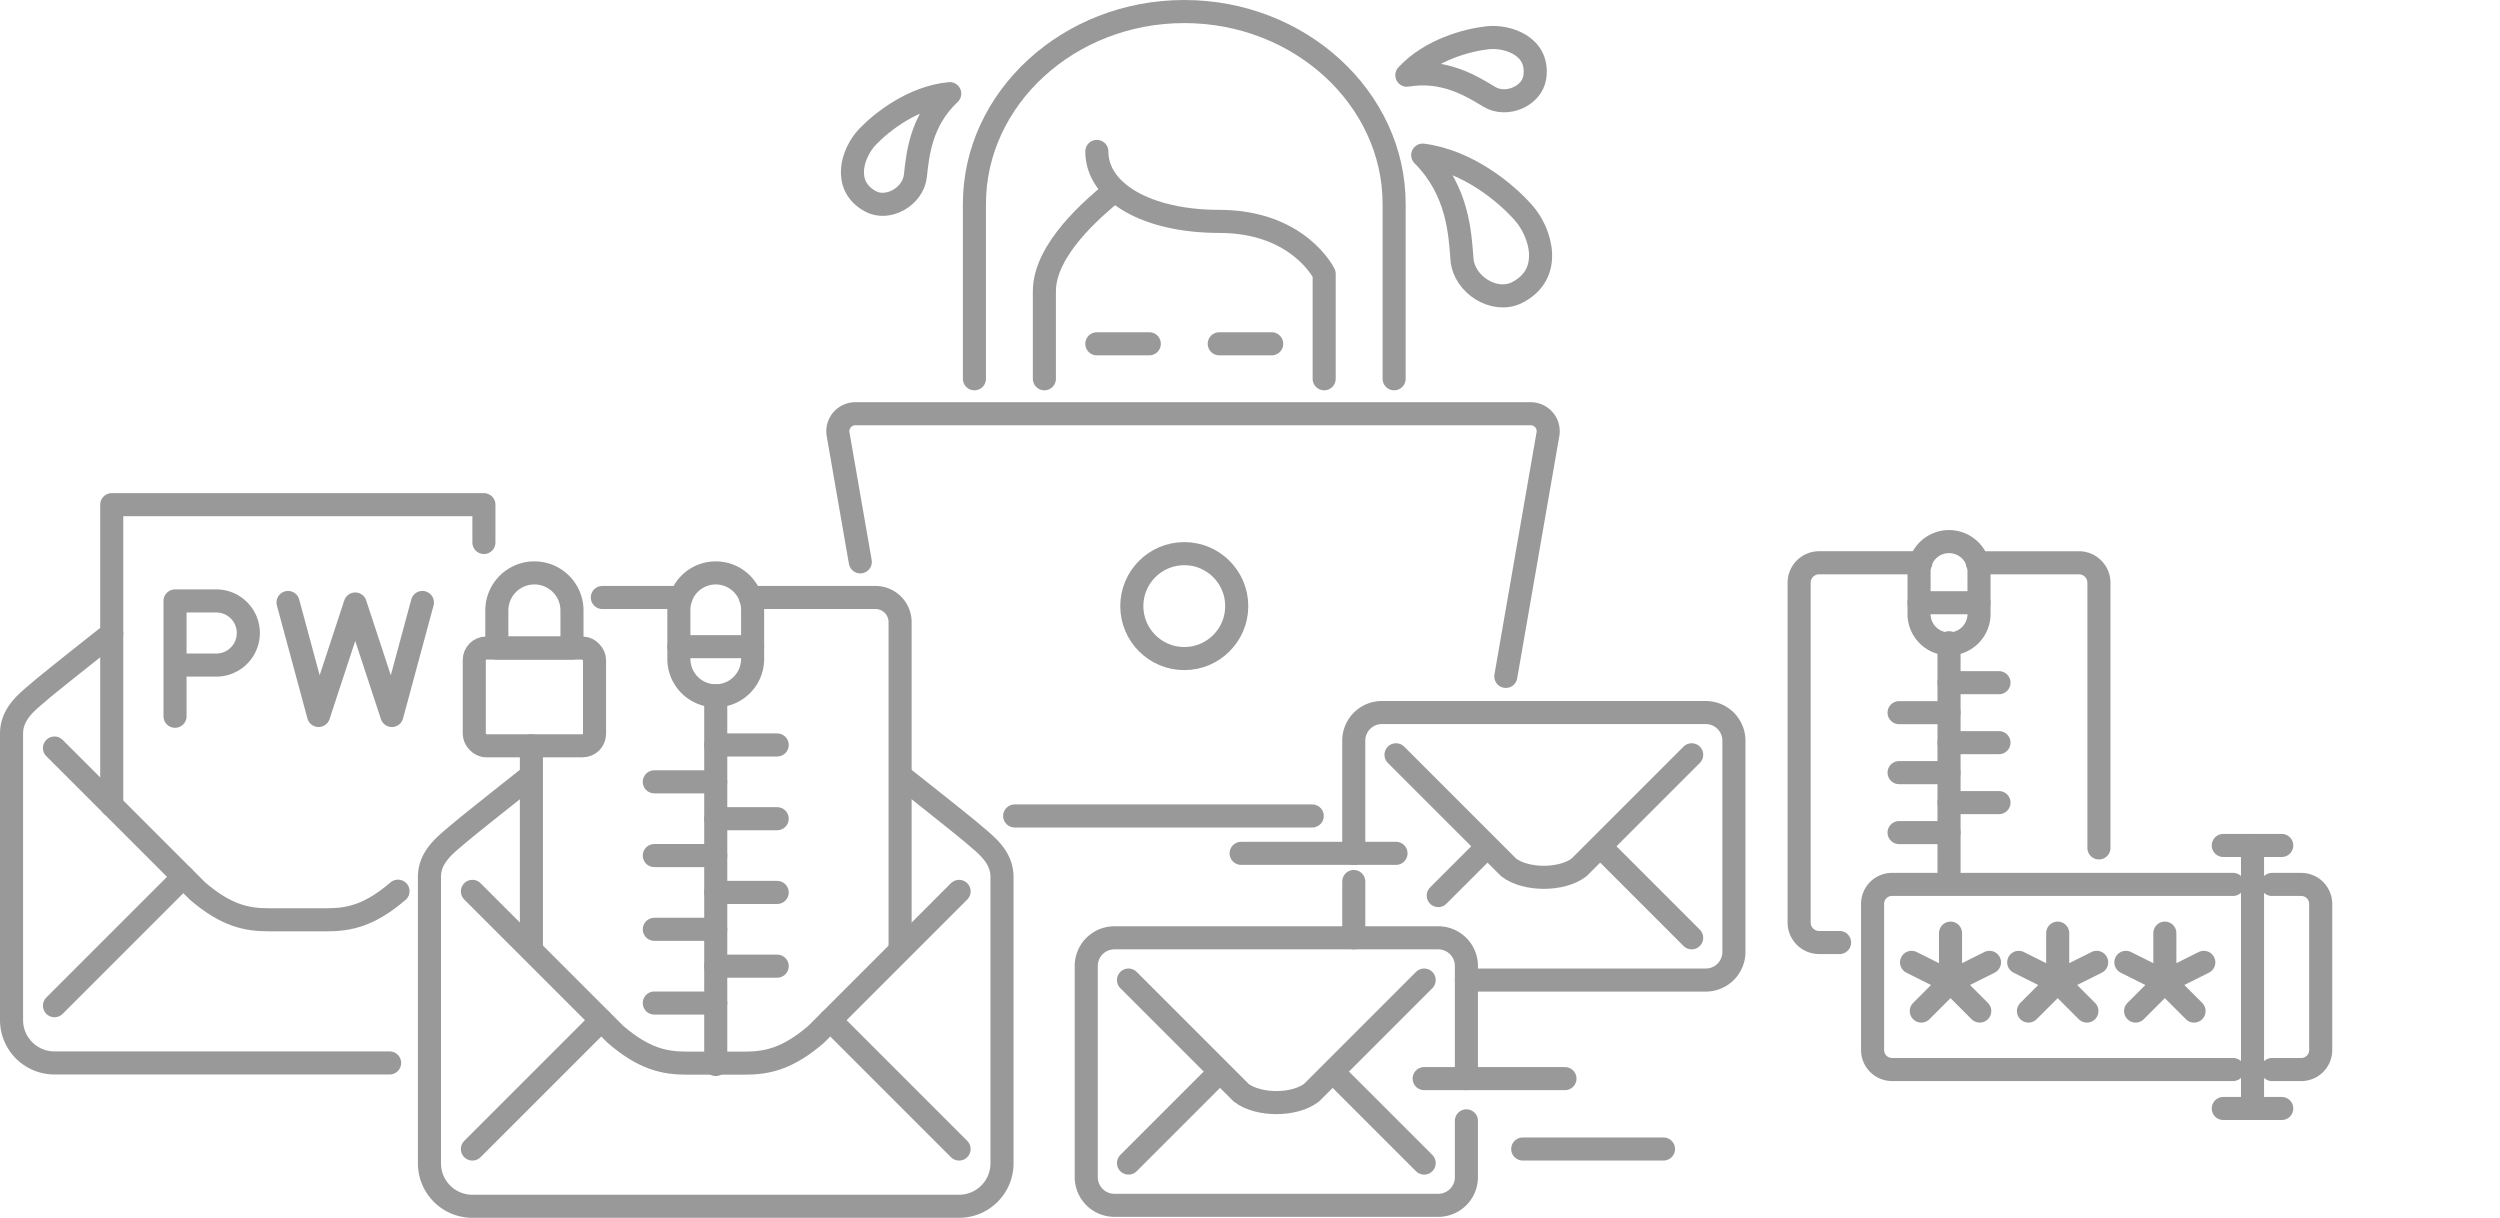 <svg xmlns="http://www.w3.org/2000/svg" xmlns:xlink="http://www.w3.org/1999/xlink" width="325" height="158.317" viewBox="0 0 325 158.317"><defs><clipPath id="a"><rect width="325" height="158.317" fill="none"/></clipPath><clipPath id="b"><rect width="303.191" height="158.317" fill="none"/></clipPath></defs><g clip-path="url(#a)" style="isolation:isolate"><line y2="30.503" transform="translate(253.374 83.554)" fill="none" stroke="#999" stroke-linecap="round" stroke-linejoin="round" stroke-width="3"/><line x1="6.495" transform="translate(246.879 108.236)" fill="none" stroke="#999" stroke-linecap="round" stroke-linejoin="round" stroke-width="3"/><line x1="6.495" transform="translate(246.879 100.442)" fill="none" stroke="#999" stroke-linecap="round" stroke-linejoin="round" stroke-width="3"/><line x1="6.495" transform="translate(246.879 92.647)" fill="none" stroke="#999" stroke-linecap="round" stroke-linejoin="round" stroke-width="3"/><line x1="6.495" transform="translate(253.374 104.339)" fill="none" stroke="#999" stroke-linecap="round" stroke-linejoin="round" stroke-width="3"/><line x1="6.495" transform="translate(253.374 96.545)" fill="none" stroke="#999" stroke-linecap="round" stroke-linejoin="round" stroke-width="3"/><line x1="6.495" transform="translate(253.374 88.75)" fill="none" stroke="#999" stroke-linecap="round" stroke-linejoin="round" stroke-width="3"/><g clip-path="url(#b)"><path d="M239.143,122.526h-2.658a2.6,2.6,0,0,1-2.6-2.6V75.759a2.6,2.6,0,0,1,2.6-2.6H249.7" fill="none" stroke="#999" stroke-linecap="round" stroke-linejoin="round" stroke-width="3"/><path d="M257.044,73.161h13.218a2.6,2.6,0,0,1,2.6,2.6v34.468" fill="none" stroke="#999" stroke-linecap="round" stroke-linejoin="round" stroke-width="3"/><path d="M249.477,74.46a3.9,3.9,0,1,1,7.794,0v5.2a3.9,3.9,0,1,1-7.794,0Z" fill="none" stroke="#999" stroke-linecap="round" stroke-linejoin="round" stroke-width="3"/><line x2="7.794" transform="translate(249.477 78.357)" fill="none" stroke="#999" stroke-linecap="round" stroke-linejoin="round" stroke-width="3"/><line y2="47.929" transform="translate(93.047 90.454)" fill="none" stroke="#999" stroke-linecap="round" stroke-linejoin="round" stroke-width="3"/><line x1="7.988" transform="translate(85.059 130.395)" fill="none" stroke="#999" stroke-linecap="round" stroke-linejoin="round" stroke-width="3"/><line x1="7.988" transform="translate(85.059 120.809)" fill="none" stroke="#999" stroke-linecap="round" stroke-linejoin="round" stroke-width="3"/><line x1="7.988" transform="translate(85.059 111.224)" fill="none" stroke="#999" stroke-linecap="round" stroke-linejoin="round" stroke-width="3"/><line x1="7.988" transform="translate(85.059 101.638)" fill="none" stroke="#999" stroke-linecap="round" stroke-linejoin="round" stroke-width="3"/><line x1="7.988" transform="translate(93.047 125.602)" fill="none" stroke="#999" stroke-linecap="round" stroke-linejoin="round" stroke-width="3"/><line x1="7.988" transform="translate(93.047 116.017)" fill="none" stroke="#999" stroke-linecap="round" stroke-linejoin="round" stroke-width="3"/><line x1="7.988" transform="translate(93.047 106.431)" fill="none" stroke="#999" stroke-linecap="round" stroke-linejoin="round" stroke-width="3"/><line x1="7.988" transform="translate(93.047 96.845)" fill="none" stroke="#999" stroke-linecap="round" stroke-linejoin="round" stroke-width="3"/><line x2="10.229" transform="translate(78.303 77.673)" fill="none" stroke="#999" stroke-linecap="round" stroke-linejoin="round" stroke-width="3"/><line y1="26.492" transform="translate(69.082 96.952)" fill="none" stroke="#999" stroke-linecap="round" stroke-linejoin="round" stroke-width="3"/><path d="M97.561,77.673h16.256a3.2,3.2,0,0,1,3.195,3.195V123.2" fill="none" stroke="#999" stroke-linecap="round" stroke-linejoin="round" stroke-width="3"/><path d="M88.254,79.271a4.793,4.793,0,1,1,9.586,0v6.391a4.793,4.793,0,0,1-9.586,0Z" fill="none" stroke="#999" stroke-linecap="round" stroke-linejoin="round" stroke-width="3"/><line x2="9.586" transform="translate(88.254 84.064)" fill="none" stroke="#999" stroke-linecap="round" stroke-linejoin="round" stroke-width="3"/><line y1="16.748" x2="16.748" transform="translate(61.412 132.626)" fill="none" stroke="#999" stroke-linecap="round" stroke-linejoin="round" stroke-width="3"/><line x1="16.748" y1="16.748" transform="translate(107.934 132.626)" fill="none" stroke="#999" stroke-linecap="round" stroke-linejoin="round" stroke-width="3"/><path d="M117.238,100.991s7.676,6.048,9.3,7.443,3.722,2.908,3.722,5.583v37.217a5.582,5.582,0,0,1-5.583,5.583H61.412a5.583,5.583,0,0,1-5.583-5.583V114.017c0-2.675,2.094-4.187,3.722-5.583s9.3-7.443,9.3-7.443" fill="none" stroke="#999" stroke-linecap="round" stroke-linejoin="round" stroke-width="3"/><path d="M124.682,115.878l-18.609,18.609c-3.721,3.179-6.343,3.721-9.3,3.721H89.326c-2.962,0-5.583-.542-9.3-3.721L61.413,115.878" fill="none" stroke="#999" stroke-linecap="round" stroke-linejoin="round" stroke-width="3"/><rect width="15.633" height="12.702" rx="1.549" transform="translate(61.656 84.249)" fill="none" stroke="#999" stroke-linecap="round" stroke-linejoin="round" stroke-width="3"/><path d="M64.587,79.363a4.885,4.885,0,1,1,9.77,0v4.885h-9.77Z" fill="none" stroke="#999" stroke-linecap="round" stroke-linejoin="round" stroke-width="3"/><line y1="16.748" x2="16.748" transform="translate(7.083 113.991)" fill="none" stroke="#999" stroke-linecap="round" stroke-linejoin="round" stroke-width="3"/><path d="M14.526,104.687V65.609H62.909v4.914" fill="none" stroke="#999" stroke-linecap="round" stroke-linejoin="round" stroke-width="3"/><path d="M14.526,82.356S6.85,88.4,5.222,89.8,1.5,92.707,1.5,95.382V132.6a5.582,5.582,0,0,0,5.583,5.583H50.649" fill="none" stroke="#999" stroke-linecap="round" stroke-linejoin="round" stroke-width="3"/><path d="M51.743,115.852c-3.722,3.179-6.343,3.722-9.3,3.722H34.995c-2.961,0-5.582-.543-9.3-3.722L7.082,97.243" fill="none" stroke="#999" stroke-linecap="round" stroke-linejoin="round" stroke-width="3"/><path d="M22.754,93.112V78.123h5.36a4.169,4.169,0,1,1,0,8.338H23.548" fill="none" stroke="#999" stroke-linecap="round" stroke-linejoin="round" stroke-width="3"/><path d="M54.915,78.322l-3.97,14.691L46.18,78.521,41.415,93.013l-3.97-14.691" fill="none" stroke="#999" stroke-linecap="round" stroke-linejoin="round" stroke-width="3"/><line x1="10.982" y2="10.982" transform="translate(146.705 140.219)" fill="none" stroke="#999" stroke-linecap="round" stroke-linejoin="round" stroke-width="3"/><path d="M190.633,140.219V125.576a3.66,3.66,0,0,0-3.661-3.66h-42.1a3.66,3.66,0,0,0-3.66,3.66v27.455a3.661,3.661,0,0,0,3.66,3.661h42.1a3.661,3.661,0,0,0,3.661-3.661V145.71" fill="none" stroke="#999" stroke-linecap="round" stroke-linejoin="round" stroke-width="3"/><path d="M185.142,127.407,170.5,142.05c-2.231,1.716-6.921,1.716-9.151,0l-14.643-14.643" fill="none" stroke="#999" stroke-linecap="round" stroke-linejoin="round" stroke-width="3"/><line x2="10.982" y2="10.982" transform="translate(174.16 140.219)" fill="none" stroke="#999" stroke-linecap="round" stroke-linejoin="round" stroke-width="3"/><line x1="5.491" y2="5.491" transform="translate(186.972 110.934)" fill="none" stroke="#999" stroke-linecap="round" stroke-linejoin="round" stroke-width="3"/><line y2="7.321" transform="translate(175.99 114.594)" fill="none" stroke="#999" stroke-linecap="round" stroke-linejoin="round" stroke-width="3"/><path d="M190.633,127.407h31.116a3.661,3.661,0,0,0,3.661-3.661V96.291a3.661,3.661,0,0,0-3.661-3.661h-42.1a3.661,3.661,0,0,0-3.661,3.661v14.643" fill="none" stroke="#999" stroke-linecap="round" stroke-linejoin="round" stroke-width="3"/><path d="M219.919,98.121l-14.644,14.643c-2.231,1.716-6.921,1.716-9.151,0L181.481,98.121" fill="none" stroke="#999" stroke-linecap="round" stroke-linejoin="round" stroke-width="3"/><line x2="10.982" y2="10.982" transform="translate(208.936 110.934)" fill="none" stroke="#999" stroke-linecap="round" stroke-linejoin="round" stroke-width="3"/><line x1="20.134" transform="translate(161.347 110.934)" fill="none" stroke="#999" stroke-linecap="round" stroke-linejoin="round" stroke-width="3"/><line x2="18.303" transform="translate(197.954 149.371)" fill="none" stroke="#999" stroke-linecap="round" stroke-linejoin="round" stroke-width="3"/><line x2="18.303" transform="translate(185.142 140.219)" fill="none" stroke="#999" stroke-linecap="round" stroke-linejoin="round" stroke-width="3"/><path d="M126.675,49.241V26.507c0-13.69,12.214-25.006,27.28-25.006s27.281,11.316,27.281,25.006V49.241" fill="none" stroke="#999" stroke-linecap="round" stroke-linejoin="round" stroke-width="3"/><path d="M172.143,49.241V35.6s-3.316-6.82-13.641-6.82c-9.321,0-15.913-3.738-15.913-9.094" fill="none" stroke="#999" stroke-linecap="round" stroke-linejoin="round" stroke-width="3"/><path d="M144.862,24.8c-2.728,2.265-9.093,7.618-9.093,13.076V49.241" fill="none" stroke="#999" stroke-linecap="round" stroke-linejoin="round" stroke-width="3"/><line x1="38.681" transform="translate(131.909 106.075)" fill="none" stroke="#999" stroke-linecap="round" stroke-linejoin="round" stroke-width="3"/><path d="M111.837,73.039,108.952,56.45a2.273,2.273,0,0,1,2.24-2.663h87.8a2.273,2.273,0,0,1,2.239,2.663l-5.474,31.479" fill="none" stroke="#999" stroke-linecap="round" stroke-linejoin="round" stroke-width="3"/><line x2="6.82" transform="translate(142.589 44.694)" fill="none" stroke="#999" stroke-linecap="round" stroke-linejoin="round" stroke-width="3"/><line x2="6.82" transform="translate(158.502 44.694)" fill="none" stroke="#999" stroke-linecap="round" stroke-linejoin="round" stroke-width="3"/><circle cx="6.82" cy="6.82" r="6.82" transform="translate(147.136 71.974)" fill="none" stroke="#999" stroke-linecap="round" stroke-linejoin="round" stroke-width="3"/><path d="M253.568,121.307v6.332l5.066-2.533" fill="none" stroke="#999" stroke-linecap="round" stroke-linejoin="round" stroke-width="3"/><line x2="5.066" y2="2.533" transform="translate(248.502 125.106)" fill="none" stroke="#999" stroke-linecap="round" stroke-linejoin="round" stroke-width="3"/><path d="M257.367,131.438l-3.8-3.8-3.8,3.8" fill="none" stroke="#999" stroke-linecap="round" stroke-linejoin="round" stroke-width="3"/><path d="M267.5,121.307v6.332l5.066-2.533" fill="none" stroke="#999" stroke-linecap="round" stroke-linejoin="round" stroke-width="3"/><line x2="5.066" y2="2.533" transform="translate(262.432 125.106)" fill="none" stroke="#999" stroke-linecap="round" stroke-linejoin="round" stroke-width="3"/><path d="M271.3,131.438l-3.8-3.8-3.8,3.8" fill="none" stroke="#999" stroke-linecap="round" stroke-linejoin="round" stroke-width="3"/><path d="M281.429,121.307v6.332l5.066-2.533" fill="none" stroke="#999" stroke-linecap="round" stroke-linejoin="round" stroke-width="3"/><line x2="5.066" y2="2.533" transform="translate(276.363 125.106)" fill="none" stroke="#999" stroke-linecap="round" stroke-linejoin="round" stroke-width="3"/><path d="M285.228,131.438l-3.8-3.8-3.8,3.8" fill="none" stroke="#999" stroke-linecap="round" stroke-linejoin="round" stroke-width="3"/><path d="M295.359,114.975h3.8a2.533,2.533,0,0,1,2.533,2.533v19a2.533,2.533,0,0,1-2.533,2.533h-3.8" fill="none" stroke="#999" stroke-linecap="round" stroke-linejoin="round" stroke-width="3"/><path d="M290.294,139.037H245.969a2.533,2.533,0,0,1-2.533-2.533v-19a2.533,2.533,0,0,1,2.533-2.533h44.325" fill="none" stroke="#999" stroke-linecap="round" stroke-linejoin="round" stroke-width="3"/><line y2="34.193" transform="translate(292.827 109.909)" fill="none" stroke="#999" stroke-linecap="round" stroke-linejoin="round" stroke-width="3"/><line x2="7.599" transform="translate(289.027 144.103)" fill="none" stroke="#999" stroke-linecap="round" stroke-linejoin="round" stroke-width="3"/><line x2="7.599" transform="translate(289.027 109.909)" fill="none" stroke="#999" stroke-linecap="round" stroke-linejoin="round" stroke-width="3"/><path d="M184.952,20.164c4.6,4.6,4.851,10.213,5.106,13.532s4.245,5.808,7.149,4.34c4.758-2.4,3.128-7.819.83-10.4C195.761,25.072,190.824,20.93,184.952,20.164Z" fill="none" stroke="#999" stroke-linecap="round" stroke-linejoin="round" stroke-width="3"/><path d="M182.889,9.778c4.918-.833,8.547,1.5,10.737,2.818s5.522-.075,5.894-2.544c.609-4.047-3.5-5.433-6.142-5.143C190.764,5.2,185.978,6.444,182.889,9.778Z" fill="none" stroke="#999" stroke-linecap="round" stroke-linejoin="round" stroke-width="3"/><path d="M123.466,12.174c-3.812,3.559-4.173,8.055-4.469,10.709s-3.565,4.54-5.853,3.283c-3.748-2.061-2.291-6.356-.377-8.367C114.663,15.811,118.736,12.626,123.466,12.174Z" fill="none" stroke="#999" stroke-linecap="round" stroke-linejoin="round" stroke-width="3"/></g></g></svg>
